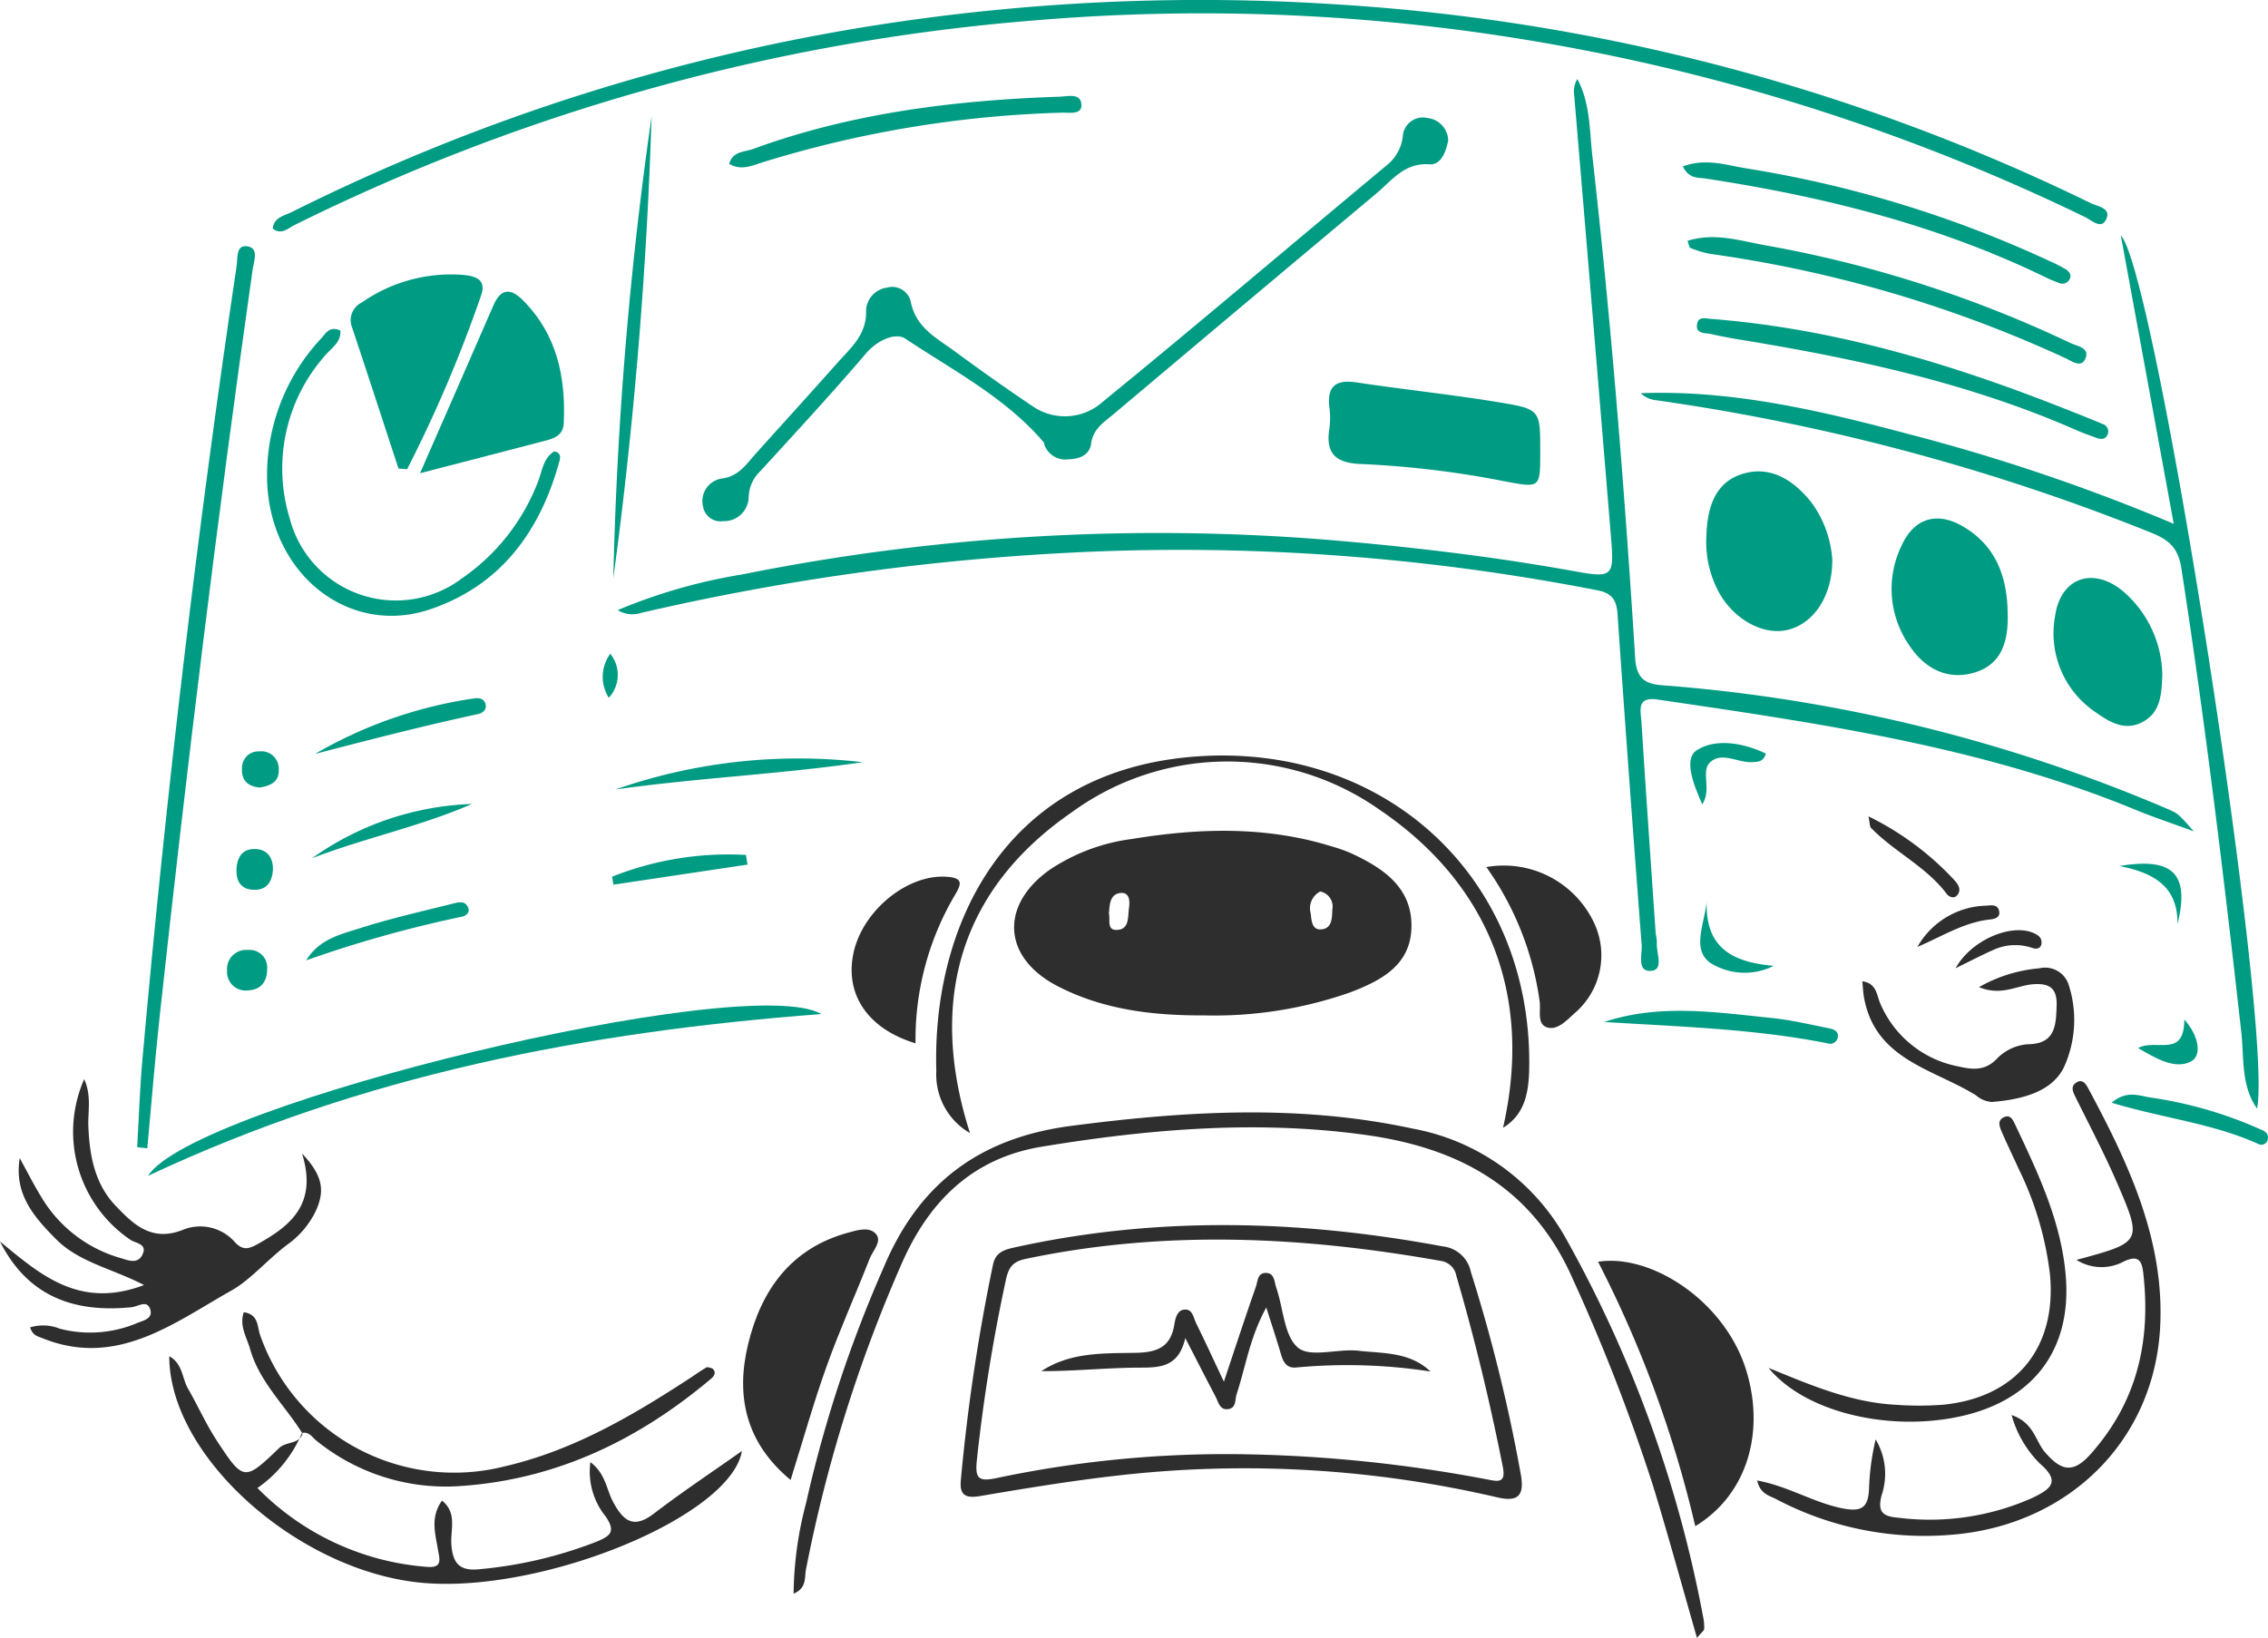 <svg xmlns="http://www.w3.org/2000/svg" width="180" height="130.026" viewBox="0 0 180 130.026">
  <g transform="translate(-761.753 -374.145)">
    <g transform="translate(772.64 374.145)">
      <path d="M990.106,447.087c-1.863-.684-3.251-1.14-4.6-1.7-12.171-5.023-25.071-6.87-37.964-8.764-1.7-.251-1.326.925-1.272,1.786.353,5.6.746,11.19,1.13,16.785a4.307,4.307,0,0,1,.093.7c-.085.8.594,2.157-.424,2.262-1.2.123-.725-1.3-.783-2.053q-1.008-13.111-1.913-26.231c-.076-1.107-.4-1.691-1.586-1.917a172.189,172.189,0,0,0-39.352-3.1,193.623,193.623,0,0,0-36.567,4.892,2.217,2.217,0,0,1-1.846-.223,43.326,43.326,0,0,1,9.888-2.833,167.073,167.073,0,0,1,47.618-2.646c6.223.549,12.4,1.3,18.543,2.414,2.851.517,3.035.36,2.8-2.483q-1.454-17.71-2.948-35.416a1.852,1.852,0,0,1,.258-1.194c1.024,1.895.961,4.068,1.191,6.1,1.5,13.263,2.564,26.567,3.4,39.887.136,2.171,1.436,2.074,2.861,2.193A126.216,126.216,0,0,1,988,445.3C988.87,445.675,988.866,445.684,990.106,447.087Z" transform="translate(-826.882 -381.091)" fill="#009b83"/>
      <path d="M807.346,392.289c.1-.9.92-1.017,1.513-1.312a158.7,158.7,0,0,1,47.93-15.068,166.318,166.318,0,0,1,34.987-1.416,158.435,158.435,0,0,1,59.861,15.779c.543.264,1.7.388,1.188,1.351-.389.724-1.137,0-1.647-.249a161.374,161.374,0,0,0-42.47-13.747,158.4,158.4,0,0,0-41.092-1.846,161.15,161.15,0,0,0-58.55,16.233C808.559,392.262,808.029,392.829,807.346,392.289Z" transform="translate(-796.588 -374.145)" fill="#009b83"/>
      <path d="M1084.945,482.818c-1.287-1.824-1.023-4.019-1.247-6.026-1.375-12.323-2.867-24.628-4.764-36.885-.275-1.781-1.169-2.327-2.567-2.879a168.958,168.958,0,0,0-39.039-10.435,2.122,2.122,0,0,1-1.3-.567c7.29-.276,14.3,1.394,21.277,3.247a152.528,152.528,0,0,1,21.027,7.122c-1.437-7.835-2.78-15.158-4.2-22.9C1076.923,416.471,1086.238,476.259,1084.945,482.818Z" transform="translate(-916.7 -394.811)" fill="#009b83"/>
      <path d="M938.382,395.636c-.172.9-.56,1.966-1.482,1.9-1.988-.138-2.963,1.261-4.193,2.292q-10.453,8.753-20.878,17.539c-.773.65-1.634,1.165-1.793,2.366-.116.881-.931,1.212-1.8,1.223a1.767,1.767,0,0,1-1.891-1.122c-.028-.073-.016-.172-.061-.226-3.047-3.561-7.188-5.7-11-8.237-.739-.493-2.185.1-3.093,1.162-2.717,3.185-5.565,6.259-8.39,9.351a2.952,2.952,0,0,0-.936,2.059,1.952,1.952,0,0,1-2.031,1.922,1.4,1.4,0,0,1-1.587-1.143,1.809,1.809,0,0,1,1.584-2.252c1.273-.214,1.836-1.118,2.561-1.925,2.166-2.41,4.347-4.808,6.5-7.23,1.081-1.217,2.373-2.274,2.287-4.212a1.923,1.923,0,0,1,1.676-1.779,1.511,1.511,0,0,1,1.869,1.1c.387,2.072,2.052,2.9,3.484,3.951,2.035,1.5,4.1,2.965,6.2,4.372a4.5,4.5,0,0,0,5.566-.363c7.591-6.2,15.052-12.554,22.589-18.818a3.434,3.434,0,0,0,1.231-2.4,1.6,1.6,0,0,1,1.962-1.3A1.836,1.836,0,0,1,938.382,395.636Z" transform="translate(-834.332 -384.494)" fill="#009b83"/>
      <path d="M1000.647,443.519c0,2.889,0,2.88-2.7,2.383a76.023,76.023,0,0,0-11.461-1.395c-2-.06-2.911-.77-2.572-2.828a5.927,5.927,0,0,0,0-1.65c-.207-1.7.5-2.252,2.166-2,3.806.573,7.641.969,11.436,1.6C1000.667,440.155,1000.649,440.26,1000.647,443.519Z" transform="translate(-889.293 -407.669)" fill="#009b83"/>
      <path d="M1057,459.986c.008,2.865-1.456,5.056-3.54,5.56-1.91.462-4.237-.8-5.443-2.948a8.474,8.474,0,0,1-1.008-4.562c.078-2.184.665-4.249,2.96-4.9,2.2-.628,4,.574,5.351,2.265A8.6,8.6,0,0,1,1057,459.986Z" transform="translate(-922.467 -415.544)" fill="#009b83"/>
      <path d="M784.685,486.833c.135-2.319.209-4.643.415-6.956q2.813-31.619,7.479-63.019c.094-.634-.07-1.731.911-1.53.879.18.446,1.212.355,1.853-2.8,19.7-5.216,39.44-7.369,59.216-.381,3.5-.661,7.017-.988,10.526Z" transform="translate(-784.685 -395.763)" fill="#009b83"/>
      <path d="M824.173,435.44c-1.224-3.731-2.437-7.465-3.68-11.19a1.557,1.557,0,0,1,.766-1.993,12.38,12.38,0,0,1,7.818-2.206c.921.062,2.158.221,1.656,1.628a106.132,106.132,0,0,1-5.874,13.806Z" transform="translate(-803.433 -398.243)" fill="#009b83"/>
      <path d="M831.971,437.328c2.1-4.808,3.98-9.062,5.826-13.329.589-1.363,1.377-1.364,2.322-.419,2.715,2.714,3.427,6.1,3.258,9.785-.041.9-.684,1.178-1.4,1.364C838.868,435.545,835.751,436.348,831.971,437.328Z" transform="translate(-809.522 -399.762)" fill="#009b83"/>
      <path d="M1087.186,468.466c.054,2.045-.443,3.919-2.554,4.585-2.21.7-4.063-.3-5.281-2.172a7.852,7.852,0,0,1-.585-7.881c.988-2.176,2.8-2.731,4.869-1.523C1086.292,463.024,1087.169,465.544,1087.186,468.466Z" transform="translate(-938.733 -419.685)" fill="#009b83"/>
      <path d="M1113.7,478.506c-.061,1.577-.155,2.943-1.542,3.7-1.42.772-2.648.018-3.727-.746a7.537,7.537,0,0,1-3.244-7.635c.424-3.04,2.976-3.969,5.38-2A8.93,8.93,0,0,1,1113.7,478.506Z" transform="translate(-952.974 -424.904)" fill="#009b83"/>
      <path d="M839.939,542.957c-18.714,1.419-36.382,4.83-53.439,12.844C790.061,550.119,834.03,539.507,839.939,542.957Z" transform="translate(-785.638 -462.458)" fill="#009b83"/>
      <path d="M812.206,429.278c.079.962-.761,1.416-1.262,2.039a13.522,13.522,0,0,0-2.76,12.865,8.705,8.705,0,0,0,13.672,4.768,16.468,16.468,0,0,0,6.045-7.7c.323-.834.414-1.853,1.274-2.377.522.079.5.466.432.721-1.514,5.575-4.632,9.888-10.234,11.8-6.369,2.173-12.556-2.6-12.968-9.865a15.925,15.925,0,0,1,4.322-11.676C811.053,429.482,811.376,428.894,812.206,429.278Z" transform="translate(-796.08 -403.037)" fill="#009b83"/>
      <path d="M1046.648,427.42c9.785.774,19.05,3.584,28.115,7.178.954.378,1.912.751,2.855,1.155a.616.616,0,0,1,.435.735c-.141.5-.521.515-.934.363-.518-.191-1.042-.373-1.548-.595-8.6-3.787-17.7-5.728-26.916-7.231-.7-.114-1.4-.254-2.092-.408-.493-.11-1.279.009-1.117-.827C1045.568,427.164,1046.193,427.4,1046.648,427.42Z" transform="translate(-921.637 -402.096)" fill="#009b83"/>
      <path d="M1043.849,414.1c2.135-.69,4.213,0,6.192.352a95.118,95.118,0,0,1,24.211,7.76c.519.245,1.481.358,1.207,1.152-.306.89-1.073.3-1.587.058a100.222,100.222,0,0,0-28.215-8.291,8.335,8.335,0,0,1-1.575-.47C1043.991,414.628,1043.969,414.4,1043.849,414.1Z" transform="translate(-920.809 -394.977)" fill="#009b83"/>
      <path d="M864.284,430.266a305.451,305.451,0,0,1,3.037-36.658A357.489,357.489,0,0,1,864.284,430.266Z" transform="translate(-826.494 -384.368)" fill="#009b83"/>
      <path d="M1043.075,401.62c1.807-.676,3.451-.1,4.993.149a91.176,91.176,0,0,1,24.16,7.386,10.063,10.063,0,0,1,1.262.651c.257.168.483.457.261.8a.63.63,0,0,1-.813.27c-.293-.118-.594-.222-.877-.36-8.6-4.206-17.765-6.5-27.179-7.933C1044.288,402.489,1043.579,402.634,1043.075,401.62Z" transform="translate(-920.403 -388.409)" fill="#009b83"/>
      <path d="M883.653,395.581c.274-1.019,1.223-.937,1.889-1.181,7.856-2.875,16.04-3.871,24.341-4.154.649-.022,1.687-.318,1.723.652.03.8-.958.6-1.549.617a88.646,88.646,0,0,0-23.7,3.924C885.495,395.706,884.611,396.148,883.653,395.581Z" transform="translate(-836.667 -382.571)" fill="#009b83"/>
      <path d="M864.638,503.395a44.033,44.033,0,0,1,19.623-2.166C877.742,502.184,871.148,502.472,864.638,503.395Z" transform="translate(-826.68 -440.722)" fill="#009b83"/>
      <path d="M1029.932,544.05c4.407-1.467,8.844-.769,13.268-.32,1.56.158,3.1.528,4.642.837.383.076.766.294.6.808a.615.615,0,0,1-.767.375C1041.831,544.584,1035.892,544.426,1029.932,544.05Z" transform="translate(-913.499 -462.921)" fill="#009b83"/>
      <path d="M814.409,495.315a35.148,35.148,0,0,1,12.528-4.394c.37-.058.836-.083.993.389.162.488-.221.766-.592.845C823,493.087,818.7,494.2,814.409,495.315Z" transform="translate(-800.297 -435.464)" fill="#009b83"/>
      <path d="M812.947,529.628c1.027-1.7,2.764-2.073,4.35-2.578,2.4-.762,4.865-1.315,7.31-1.931.435-.11.978-.252,1.2.354.137.371-.183.617-.472.682A96.593,96.593,0,0,0,812.947,529.628Z" transform="translate(-799.529 -453.392)" fill="#009b83"/>
      <path d="M1114.754,557.825c1.233-1.043,2.232-.524,3.177-.4a32.84,32.84,0,0,1,8.553,2.477c.349.147.763.313.666.815a.513.513,0,0,1-.716.4C1122.812,559.461,1118.813,559.055,1114.754,557.825Z" transform="translate(-958.052 -470.286)" fill="#009b83"/>
      <path d="M813.916,512.887a23.2,23.2,0,0,1,12.694-4.308C822.49,510.372,818.065,511.285,813.916,512.887Z" transform="translate(-800.038 -444.756)" fill="#009b83"/>
      <path d="M864.082,518.747a24.959,24.959,0,0,1,10.622-1.728l.123.768-10.643,1.591Z" transform="translate(-826.388 -449.151)" fill="#009b83"/>
      <path d="M1046.492,525c-.087,3.753,2.192,4.765,5.319,5.054a5.123,5.123,0,0,1-5.031-.241C1045.311,528.77,1046.286,526.8,1046.492,525Z" transform="translate(-921.931 -453.378)" fill="#009b83"/>
      <path d="M1050.317,499.223c-.209.7-.64.643-1.014.678-1.147.107-2.434-.865-3.388-.008-.815.732.147,2.122-.643,3.363-.7-1.565-1.5-3.612-.437-4.3C1046.319,498,1048.507,498.352,1050.317,499.223Z" transform="translate(-921.057 -439.401)" fill="#009b83"/>
      <path d="M1120.658,523.362c.044-3.075-2.01-4.107-4.618-4.617C1120.308,518.03,1121.645,519.366,1120.658,523.362Z" transform="translate(-958.727 -449.998)" fill="#009b83"/>
      <path d="M802.9,534.442c.012,1.035-.459,1.71-1.5,1.762a1.477,1.477,0,0,1-1.682-1.576A1.513,1.513,0,0,1,801.377,533,1.386,1.386,0,0,1,802.9,534.442Z" transform="translate(-792.583 -457.585)" fill="#009b83"/>
      <path d="M1119.167,546.889c1.422-.791,3.666.855,3.675-2.266,1.183,1.325,1.4,2.891.52,3.334C1122.068,548.61,1120.588,547.7,1119.167,546.889Z" transform="translate(-960.369 -463.687)" fill="#009b83"/>
      <path d="M804.184,517.728c-.066.993-.5,1.674-1.586,1.615-.968-.052-1.343-.694-1.312-1.6.035-1,.485-1.705,1.559-1.635C803.764,516.167,804.185,516.816,804.184,517.728Z" transform="translate(-793.404 -448.707)" fill="#009b83"/>
      <path d="M803.615,502.653c-.959-.08-1.469-.577-1.412-1.534a1.3,1.3,0,0,1,1.367-1.333,1.38,1.38,0,0,1,1.55,1.417C805.176,502.211,804.449,502.522,803.615,502.653Z" transform="translate(-793.884 -440.137)" fill="#009b83"/>
      <path d="M863.1,483.462a2.673,2.673,0,0,1-.116,3.493A3.087,3.087,0,0,1,863.1,483.462Z" transform="translate(-825.551 -431.563)" fill="#009b83"/>
    </g>
    <g transform="translate(761.753 434.121)">
      <path d="M946.375,527.72c-4.062.016-8.037-.439-11.7-2.357-4.275-2.241-4.532-6.351-.609-9.172a15.191,15.191,0,0,1,6.568-2.475c5.337-.876,10.655-1.036,15.9.6a12.118,12.118,0,0,1,1.555.556c2.529,1.186,4.805,2.714,4.732,5.864-.07,3.012-2.414,4.216-4.843,5.151A32.529,32.529,0,0,1,946.375,527.72Zm9.205-9.837a1.5,1.5,0,0,0-.753,1.746c.058.515.084,1.275.761,1.265.949-.014.928-.92.955-1.578A1.218,1.218,0,0,0,955.58,517.883Zm-16.768,1.76c.111.459-.165,1.278.551,1.291,1.1.021.939-1.032,1.041-1.732.072-.5.073-1.275-.662-1.2C938.884,518.081,938.868,518.924,938.812,519.644Z" transform="translate(-850.802 -507.089)" fill="#2e2e2e"/>
      <path d="M966.1,601.872c-1.191-4.141-2.267-8.081-3.459-11.986a149.8,149.8,0,0,0-6.4-16.512c-3.192-7.259-9.024-10.4-16.428-11.428-8.623-1.2-17.184-.472-25.71.93-5.494.9-8.947,4.326-11.114,9.262a114.744,114.744,0,0,0-7.607,24.314c-.124.641.078,1.46-.981,1.907a29.055,29.055,0,0,1,.987-7.174,101.393,101.393,0,0,1,6.114-18.611c2.8-6.751,7.616-10.4,14.956-11.353,9.075-1.182,18.074-1.722,27.084.22a17.532,17.532,0,0,1,12.024,8.489,98.529,98.529,0,0,1,11.026,30.3,3.908,3.908,0,0,1,.08.932C966.665,601.283,966.49,601.4,966.1,601.872Z" transform="translate(-831.418 -531.823)" fill="#2e2e2e"/>
      <path d="M922.36,599.24a151.767,151.767,0,0,1,2.544-17.065c.189-.97.813-1.205,1.643-1.39,11.35-2.524,22.7-2.214,34.064-.1a2.552,2.552,0,0,1,2.229,2.035,129.037,129.037,0,0,1,3.957,16.043c.282,1.553-.075,2.259-1.828,1.853a88.406,88.406,0,0,0-30.085-1.749c-3.677.417-7.337,1.014-10.986,1.637C922.7,600.71,922.25,600.409,922.36,599.24Zm21.669-2.064a112.536,112.536,0,0,1,20,1.989c.824.146,1.628.443,1.347-.971-1.013-5.107-2.226-10.162-3.687-15.16a1.462,1.462,0,0,0-1.258-1.2c-10.976-1.952-21.951-2.473-32.953-.151-1.074.227-1.354.765-1.554,1.711a137.163,137.163,0,0,0-2.292,14.246c-.151,1.451.1,1.75,1.577,1.434A88.114,88.114,0,0,1,944.029,597.177Z" transform="translate(-846.103 -541.717)" fill="#2e2e2e"/>
      <path d="M761.753,567.478c3.206,2.643,6.31,5.4,11.433,3.459-2.55-1.318-5.155-1.8-6.977-3.634-1.755-1.766-3.357-3.584-2.89-6.441.587,1.063,1.131,2.152,1.77,3.182a10.736,10.736,0,0,0,6.254,4.757c.562.167,1.318.5,1.7-.246.464-.912-.55-.921-.959-1.222a10.362,10.362,0,0,1-3.65-12.739c.6,1.334.286,2.553.331,3.715.09,2.341.5,4.6,2.171,6.341,1.4,1.467,2.849,2.877,5.3,1.917a3.657,3.657,0,0,1,4.142.946c.629.69,1.088.581,1.808.181,2.645-1.467,4.781-3.192,3.539-7.2,1.65,1.758,1.83,2.942,1.095,4.552a7,7,0,0,1-2.261,2.682c-1.533,1.154-2.956,2.811-4.4,3.621-4.559,2.561-9.13,6.2-15.04,3.806-.356-.144-.767-.195-.976-.856a3.526,3.526,0,0,1,2.355.105,9.59,9.59,0,0,0,6.032-.405c.483-.23,1.447-.335,1.124-1.194-.262-.694-.96-.158-1.447-.109C767.675,573.157,763.969,571.882,761.753,567.478Z" transform="translate(-761.753 -528.901)" fill="#2e2e2e"/>
      <path d="M1028.9,585.042c4.227-.67,10.1,3.141,11.773,8.663,1.506,4.962,0,9.873-4.058,12.327A91.212,91.212,0,0,0,1028.9,585.042Z" transform="translate(-902.07 -544.853)" fill="#2e2e2e"/>
      <path d="M963.238,530.029c2.45-10.718-1.293-19.51-9.862-25.293a20.947,20.947,0,0,0-24.38.257c-8.8,6.079-11.445,14.9-8.063,25.455a5.368,5.368,0,0,1-2.672-4.941c-.347-11.529,5.429-23.837,20.6-24.954,14.978-1.1,26.565,9.531,26.458,24.469C965.306,527,965.086,528.9,963.238,530.029Z" transform="translate(-843.95 -500.475)" fill="#2e2e2e"/>
      <path d="M1080.833,569.108c5.2-1.4,5.247-1.417,3.232-6.094-1-2.312-2.176-4.545-3.292-6.8-.223-.452-.449-.905.1-1.214.46-.26.722.168.9.5,3.194,5.946,6.082,12.073,5.7,19-.5,8.993-7.253,15.587-16.314,16.408a25.236,25.236,0,0,1-14.181-2.82c-.521-.272-1.239-.387-1.486-1.466,2.408.437,4.4,1.706,6.636,2.184,1.628.348,2.183.021,2.246-1.557a19.268,19.268,0,0,1,.525-3.886,5.333,5.333,0,0,1,.451,4.494c-.283,1.227.058,1.618,1.347,1.72a20.044,20.044,0,0,0,10.623-1.565c1.418-.687,2.313-1.271.627-2.719a8.669,8.669,0,0,1-2.26-3.866c1.781.606,1.883,2.06,2.641,2.939,1.182,1.368,2.142,1.815,3.586.208,3.758-4.183,4.849-9.066,4.214-14.492-.121-1.032-.489-1.336-1.528-.85A3.73,3.73,0,0,1,1080.833,569.108Z" transform="translate(-916.036 -529.069)" fill="#2e2e2e"/>
      <path d="M889.749,599.611c-3.591-2.979-4.36-6.694-3.374-10.778,1.035-4.288,3.393-7.608,7.917-8.85.732-.2,1.717-.518,2.242.113.484.582-.26,1.309-.509,1.943-1.119,2.85-2.378,5.648-3.411,8.527S890.755,596.4,889.749,599.611Z" transform="translate(-827.003 -542.099)" fill="#2e2e2e"/>
      <path d="M800.58,607.011a10.057,10.057,0,0,1-3.529,4.363,21.067,21.067,0,0,0,13.436,6.259c1.282.114,1.014-.625.9-1.3-.217-1.314-.648-2.63.311-3.957,1.212.967.669,2.305.739,3.424.1,1.624.7,2.212,2.365,2.008a33.949,33.949,0,0,0,9.173-2.177c1.081-.455,1.528-.781.724-1.978a5.67,5.67,0,0,1-1.225-4.332c1.213.907,1.274,2.191,1.813,3.178.816,1.5,1.615,2.138,3.224.907,2.243-1.716,4.6-3.283,6.987-4.971-.866,5.184-15.718,11.275-25.239,10.477-9.844-.825-20.217-9.979-20.208-18,1.075.6,1.013,1.743,1.478,2.553.783,1.365,1.427,2.817,2.285,4.131,2.115,3.235,2.2,3.265,4.938.622.59-.57,1.568-.284,1.876-1.149Z" transform="translate(-776.617 -553.225)" fill="#2e2e2e"/>
      <path d="M807.041,603.209c-1.385-2.243-3.416-4.089-4.164-6.72-.265-.933-.875-1.833-.5-2.92,1.206.168,1.061,1.183,1.3,1.825a16.316,16.316,0,0,0,19.387,10.413c5.418-1.255,10.078-3.979,14.646-6.957.461-.3.91-.624,1.385-.9.1-.059.295.041.451.069.364.282.162.617-.044.791-5.878,4.974-12.532,8.148-20.32,8.578a16.31,16.31,0,0,1-11.01-3.6c-.353-.268-.6-.769-1.177-.634Z" transform="translate(-783.028 -549.372)" fill="#2e2e2e"/>
      <path d="M909.193,533.956c-3.788-1.149-5.595-3.866-4.939-7.1.692-3.417,4.287-6.335,7.39-6.123,1.285.088,1.239.507.693,1.419A22.558,22.558,0,0,0,909.193,533.956Z" transform="translate(-836.531 -511.108)" fill="#2e2e2e"/>
      <path d="M1010.228,519.035a7.922,7.922,0,0,1,8.487,4.3,6.039,6.039,0,0,1-1.471,7.29c-.637.565-1.364,1.4-2.2,1.133s-.47-1.361-.592-2.1A24.043,24.043,0,0,0,1010.228,519.035Z" transform="translate(-892.263 -510.179)" fill="#2e2e2e"/>
      <path d="M1057.406,580.782c3.261,1.332,6.493,2.732,10.062,2.925a25.277,25.277,0,0,0,3.763,0c5.8-.556,9.039-4.492,8.512-10.308a25.87,25.87,0,0,0-2.451-8.343c-.455-1-.939-1.993-1.373-3-.179-.416-.4-.947.209-1.194.49-.2.69.272.849.609,1.819,3.848,3.665,7.707,4.016,12.027.476,5.834-2.565,9.836-8.3,11.117C1066.991,585.889,1060.284,584.307,1057.406,580.782Z" transform="translate(-917.043 -532.168)" fill="#2e2e2e"/>
      <path d="M1082.334,537.508a11.676,11.676,0,0,1,4.794-1.495,1.96,1.96,0,0,1,2.309,1.269,9.057,9.057,0,0,1-.357,6.574c-.965,2.008-3.446,2.584-5.725,2.768a2.1,2.1,0,0,1-1.251-.522c-3.4-2.114-8.009-2.815-8.9-7.786-.068-.375-.079-.761-.13-1.271,1.163.164,1.138,1.127,1.412,1.731a8.444,8.444,0,0,0,6.169,5.019c1.106.249,2.094.4,3.051-.553a3.77,3.77,0,0,1,2.521-1.2c2.176-.03,2.218-1.509,2.268-3.081.043-1.359-.559-1.782-1.874-1.682C1085.326,537.38,1084.1,538.235,1082.334,537.508Z" transform="translate(-925.27 -519.121)" fill="#2e2e2e"/>
      <path d="M1074.112,510.65a23.17,23.17,0,0,1,6.81,5.059c.329.352.6.793.2,1.232-.245.263-.629.1-.809-.144-1.631-2.167-4.139-3.318-5.991-5.221C1074.193,511.448,1074.221,511.172,1074.112,510.65Z" transform="translate(-925.818 -505.819)" fill="#2e2e2e"/>
      <path d="M1088.669,532.7c1.26-2.268,4.4-3.539,6.134-2.816.381.159.714.356.687.823-.026.433-.4.487-.683.4a4.172,4.172,0,0,0-3,.077C1090.886,531.583,1089.99,532.055,1088.669,532.7Z" transform="translate(-933.464 -515.814)" fill="#2e2e2e"/>
      <path d="M1082.286,528.825a6.462,6.462,0,0,1,5.5-3.274c.385-.038.835-.1.972.372.149.516-.273.679-.667.72C1085.975,526.861,1084.225,528.008,1082.286,528.825Z" transform="translate(-930.111 -513.632)" fill="#2e2e2e"/>
      <path d="M966.717,594.818a43.36,43.36,0,0,0-10.6-.324c-.818.1-1.087-.41-1.279-1.078-.321-1.109-.689-2.2-1.156-3.678-1.311,2.371-1.636,4.7-2.352,6.878-.14.426-.025,1.05-.6,1.174-.743.159-.846-.55-1.087-1.007-.732-1.384-1.44-2.781-2.389-4.621-.516,2.228-1.885,2.349-3.529,2.348-2.624,0-5.248.288-7.894.278,2.283-1.508,4.919-1.41,7.432-1.452,1.793-.029,2.836-.459,3.127-2.272.076-.474.22-1.054.707-1.147.73-.141.8.621,1.02,1.074.684,1.38,1.325,2.781,2.2,4.634.958-2.865,1.722-5.21,2.541-7.537.141-.4.122-1.06.724-1.094.769-.044.733.717.894,1.18.568,1.629.612,3.835,1.731,4.758.982.809,3.158.055,4.778.237C962.944,593.39,965.051,593.241,966.717,594.818Z" transform="translate(-853.183 -545.917)" fill="#2e2e2e"/>
    </g>
  </g>
</svg>

